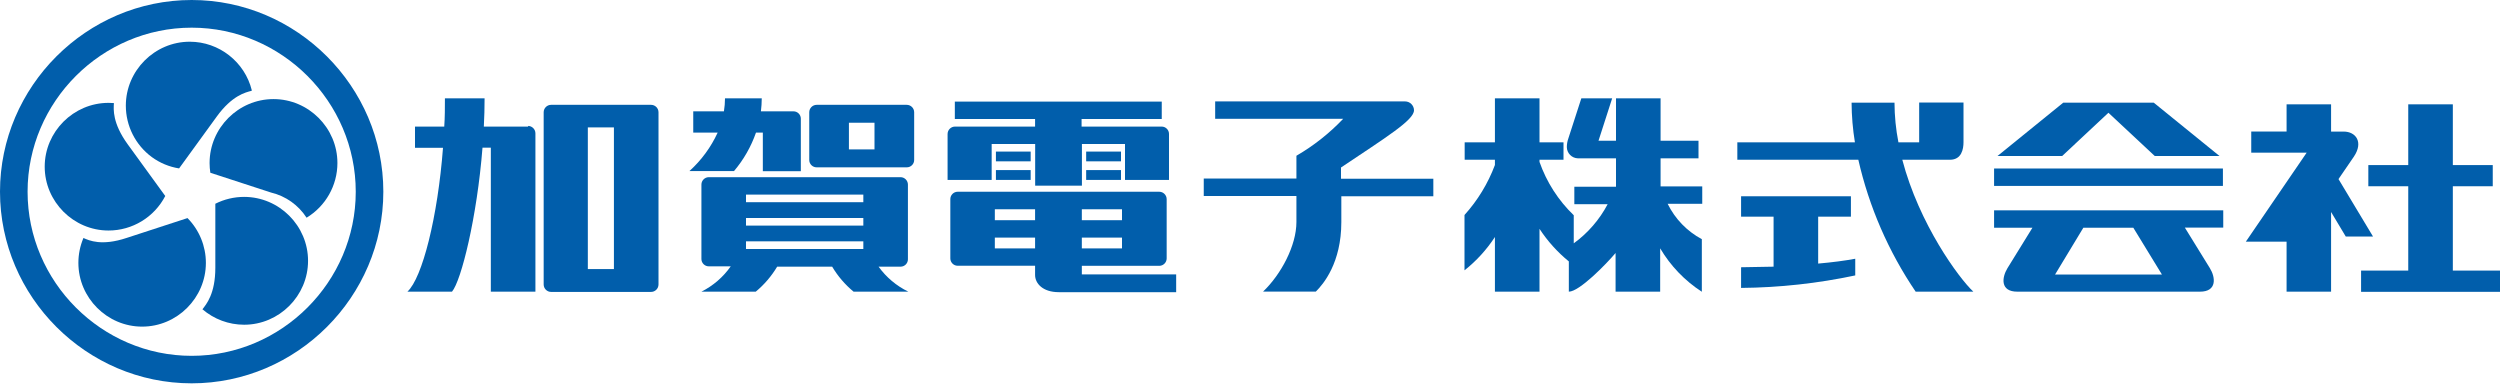 <?xml version="1.0" encoding="UTF-8" standalone="no"?> <svg xmlns="http://www.w3.org/2000/svg" xmlns:xlink="http://www.w3.org/1999/xlink" xmlns:serif="http://www.serif.com/" width="100%" height="100%" viewBox="0 0 300 47" version="1.1" xml:space="preserve" style="fill-rule:evenodd;clip-rule:evenodd;stroke-linejoin:round;stroke-miterlimit:2;"> <path d="M0,23C-0,10.383 10.383,0 23,0C35.617,-0 46,10.383 46,23C46,35.617 35.617,46 23,46C10.383,46 0,35.617 0,23M23,42.7C33.802,42.7 42.69,33.812 42.69,23.01C42.69,12.208 33.802,3.32 23,3.32C12.202,3.32 3.315,12.202 3.31,23C3.31,23.003 3.31,23.007 3.31,23.01C3.31,33.812 12.198,42.7 23,42.7L23,42.7" style="fill:rgb(1,94,171);fill-rule:nonzero;"></path> <path d="M24.28,37.1C25.673,38.304 27.454,38.967 29.296,38.967C33.503,38.967 36.966,35.505 36.966,31.297C36.966,27.09 33.503,23.627 29.296,23.627C28.095,23.627 26.912,23.909 25.84,24.45L25.84,32.13C25.84,35.26 24.76,36.51 24.28,37.13" style="fill:rgb(1,94,171);fill-rule:nonzero;"></path> <path d="M36.78,26.13C39.08,24.744 40.49,22.247 40.49,19.561C40.49,15.353 37.028,11.891 32.82,11.891C28.613,11.891 25.15,15.353 25.15,19.561C25.15,19.952 25.18,20.343 25.24,20.73L32.54,23.11C34.285,23.529 35.804,24.604 36.78,26.11" style="fill:rgb(1,94,171);fill-rule:nonzero;"></path> <path d="M30.22,10.85C29.382,7.43 26.291,5.006 22.77,5.006C18.563,5.006 15.1,8.468 15.1,12.676C15.1,15.111 16.26,17.405 18.22,18.85C19.187,19.556 20.308,20.022 21.49,20.21L26,14C27.83,11.47 29.44,11.09 30.18,10.9" style="fill:rgb(1,94,171);fill-rule:nonzero;"></path> <path d="M13.67,12.37C13.456,12.352 13.24,12.343 13.025,12.343C8.823,12.343 5.365,15.801 5.365,20.003C5.365,24.205 8.823,27.663 13.025,27.663C15.885,27.663 18.517,26.061 19.83,23.52L15.32,17.31C13.48,14.77 13.62,13.12 13.67,12.37" style="fill:rgb(1,94,171);fill-rule:nonzero;"></path> <path d="M10,28.59C9.608,29.526 9.406,30.53 9.406,31.545C9.406,35.741 12.86,39.195 17.056,39.195C21.253,39.195 24.706,35.741 24.706,31.545C24.706,29.534 23.913,27.601 22.5,26.17L15.2,28.55C12.2,29.55 10.7,28.87 10,28.55" style="fill:rgb(1,94,171);fill-rule:nonzero;"></path> <path d="M160.92,20.1C166.4,16.43 169.68,14.41 169.68,13.23C169.675,12.651 169.199,12.175 168.62,12.17L145.82,12.17L145.82,14.26L161.18,14.26C159.53,15.996 157.641,17.488 155.57,18.69L155.57,21.42L144.45,21.42L144.45,23.52L155.57,23.52L155.57,26.65C155.57,29.45 153.75,32.91 151.57,34.99L157.9,34.99C158.81,34.09 160.96,31.54 160.96,26.65L160.96,23.55L172,23.55L172,21.45L160.92,21.45L160.92,20.1Z" style="fill:rgb(1,94,171);fill-rule:nonzero;"></path> <path d="M78.13,12.58L66.13,12.58C65.642,12.58 65.24,12.982 65.24,13.47L65.24,34.14C65.24,34.628 65.642,35.03 66.13,35.03L78.13,35.03C78.618,35.03 79.02,34.628 79.02,34.14L79.02,13.47C79.02,12.982 78.618,12.58 78.13,12.58M73.67,32.29L70.54,32.29L70.54,15.29L73.67,15.29L73.67,32.29Z" style="fill:rgb(1,94,171);fill-rule:nonzero;"></path> <path d="M108.06,21.26L85.06,21.26C84.572,21.26 84.17,21.662 84.17,22.15C84.17,22.15 84.17,31.08 84.17,31.08C84.17,31.563 84.567,31.96 85.05,31.96C85.053,31.96 85.057,31.96 85.06,31.96L87.69,31.96C86.786,33.248 85.576,34.293 84.17,35L90.69,35C91.71,34.153 92.579,33.138 93.26,32L99.86,32C100.537,33.141 101.407,34.156 102.43,35L109,35C107.58,34.311 106.353,33.28 105.43,32L108.06,32C108.063,32 108.067,32 108.07,32C108.553,32 108.95,31.603 108.95,31.12C108.95,31.12 108.95,22.15 108.95,22.15C108.95,21.662 108.548,21.26 108.06,21.26M89.52,23.35L103.6,23.35L103.6,24.26L89.52,24.26L89.52,23.35ZM89.52,26.16L103.6,26.16L103.6,27.07L89.52,27.07L89.52,26.16ZM89.52,28.96L103.6,28.96L103.6,29.88L89.52,29.88L89.52,28.96Z" style="fill:rgb(1,94,171);fill-rule:nonzero;"></path> <path d="M108.78,12.58L98,12.58C97.512,12.58 97.11,12.982 97.11,13.47C97.11,13.47 97.11,19.2 97.11,19.2C97.11,19.683 97.507,20.08 97.99,20.08C97.993,20.08 97.997,20.08 98,20.08L108.81,20.08C108.813,20.08 108.817,20.08 108.82,20.08C109.303,20.08 109.7,19.683 109.7,19.2C109.7,19.2 109.7,13.47 109.7,13.47C109.7,12.982 109.298,12.58 108.81,12.58M104.94,17.93L101.87,17.93L101.87,14.73L104.94,14.73L104.94,17.93Z" style="fill:rgb(1,94,171);fill-rule:nonzero;"></path> <path d="M63.39,15.19L58.06,15.19C58.12,14.06 58.15,12.92 58.15,11.8L53.39,11.8C53.39,12.93 53.39,14.06 53.31,15.19L49.8,15.19L49.8,17.74L53.16,17.74C52.53,26 50.69,33.34 48.89,35L54.24,35C55.35,33.69 57.24,26.08 57.9,17.72L58.9,17.72L58.9,35L64.25,35L64.25,16C64.25,15.512 63.848,15.11 63.36,15.11" style="fill:rgb(1,94,171);fill-rule:nonzero;"></path> <path d="M90.72,15.91L91.54,15.91L91.54,20.54L96.1,20.54L96.1,14.25C96.1,14.247 96.1,14.243 96.1,14.24C96.1,13.757 95.703,13.36 95.22,13.36C95.22,13.36 91.31,13.36 91.31,13.36C91.374,12.842 91.408,12.322 91.41,11.8L87,11.8C86.998,12.323 86.955,12.844 86.87,13.36L83.19,13.36L83.19,15.91L86.12,15.91C85.315,17.664 84.161,19.236 82.73,20.53L88.08,20.53C89.236,19.165 90.131,17.599 90.72,15.91" style="fill:rgb(1,94,171);fill-rule:nonzero;"></path> <path d="M119,17.28L124.22,17.28L124.22,22.28L129.83,22.28L129.83,17.28L135,17.28L135,21.59L140.28,21.59L140.28,16.08C140.28,16.077 140.28,16.073 140.28,16.07C140.28,15.587 139.883,15.19 139.4,15.19C139.4,15.19 129.79,15.19 129.79,15.19L129.79,14.28L139.41,14.28L139.41,12.19L114.58,12.19L114.58,14.28L124.21,14.28L124.21,15.19L114.6,15.19C114.112,15.19 113.71,15.592 113.71,16.08L113.71,21.59L119,21.59L119,17.28Z" style="fill:rgb(1,94,171);fill-rule:nonzero;"></path> <path d="M129.82,31.9L139.1,31.9C139.103,31.9 139.107,31.9 139.11,31.9C139.598,31.9 140,31.498 140,31.01C140,31.007 140,31.003 140,31L140,23.9C140,23.412 139.598,23.01 139.11,23.01C139.11,23.01 114.92,23.01 114.92,23.01C114.437,23.01 114.04,23.407 114.04,23.89C114.04,23.893 114.04,23.897 114.04,23.9L114.04,31C114.04,31.003 114.04,31.007 114.04,31.01C114.04,31.493 114.437,31.89 114.92,31.89C114.92,31.89 124.21,31.89 124.21,31.89L124.21,33C124.21,34 125.12,35.06 127.05,35.06L141.14,35.06L141.14,32.93L129.82,32.93L129.82,31.9ZM134.64,29.81L129.82,29.81L129.82,28.51L134.64,28.51L134.64,29.81ZM134.64,26.42L129.82,26.42L129.82,25.11L134.64,25.11L134.64,26.42ZM119.38,25.11L124.21,25.11L124.21,26.42L119.38,26.42L119.38,25.11ZM119.38,28.51L124.21,28.51L124.21,29.81L119.38,29.81L119.38,28.51Z" style="fill:rgb(1,94,171);fill-rule:nonzero;"></path> <rect x="119.51" y="20.41" width="4.17" height="1.18" style="fill:rgb(1,94,171);"></rect> <rect x="119.51" y="18.19" width="4.17" height="1.17" style="fill:rgb(1,94,171);"></rect> <rect x="130.34" y="20.41" width="4.18" height="1.18" style="fill:rgb(1,94,171);"></rect> <rect x="130.34" y="18.19" width="4.18" height="1.17" style="fill:rgb(1,94,171);"></rect> <path d="M200.22,24.46L204.27,24.46L204.27,22.37L199.27,22.37L199.27,19L203.82,19L203.82,16.89L199.27,16.89L199.27,11.8L193.92,11.8L193.92,16.89L191.82,16.89L193.46,11.8L189.76,11.8L188.19,16.65C188.078,16.972 188.021,17.31 188.02,17.65C188.025,18.381 188.619,18.984 189.35,19L193.92,19L193.92,22.41L188.92,22.41L188.92,24.5L192.92,24.5C191.941,26.358 190.549,27.966 188.85,29.2L188.85,25.83C186.998,24.048 185.591,21.855 184.74,19.43L184.74,19.17L187.62,19.17L187.62,17.08L184.74,17.08L184.74,11.8L179.39,11.8L179.39,17.08L175.76,17.08L175.76,19.17L179.39,19.17L179.39,19.8C178.561,22.012 177.323,24.047 175.74,25.8L175.74,32.44C177.164,31.312 178.397,29.961 179.39,28.44L179.39,35L184.74,35L184.74,27.46C185.706,28.936 186.893,30.255 188.26,31.37L188.26,35C189.52,35 192.74,31.7 193.87,30.36L193.87,35L199.22,35L199.22,29.8C200.46,31.901 202.172,33.685 204.22,35.01L204.22,28.7C202.443,27.752 201.008,26.268 200.12,24.46" style="fill:rgb(1,94,171);fill-rule:nonzero;"></path> <path d="M218.18,26L222.11,26L222.11,23.55L208.93,23.55L208.93,26L212.83,26L212.83,32C211.57,32 210.27,32.07 208.93,32.07L208.93,34.55C213.535,34.51 218.125,34.007 222.63,33.05L222.63,31.05C221.4,31.28 219.88,31.48 218.18,31.63L218.18,26Z" style="fill:rgb(1,94,171);fill-rule:nonzero;"></path> <path d="M228.27,19.17L234,19.17C235.4,19.17 235.62,17.87 235.62,17.08L235.62,12.3L230.3,12.3L230.3,17.08L227.81,17.08C227.503,15.512 227.346,13.918 227.34,12.32L222.19,12.32C222.198,13.915 222.332,15.506 222.59,17.08L208.48,17.08L208.48,19.17L223,19.17C224.289,24.829 226.622,30.197 229.88,35L236.8,35C235.07,33.38 230.3,26.9 228.27,19.15" style="fill:rgb(1,94,171);fill-rule:nonzero;"></path> <rect x="239.29" y="20.22" width="27.46" height="2.09" style="fill:rgb(1,94,171);"></rect> <path d="M239.29,27.33L243.89,27.33L240.89,32.19C240.22,33.3 240,35 242.08,35L264,35C266.06,35 265.87,33.28 265.18,32.17L262.18,27.31L266.79,27.31L266.79,25.24L239.29,25.24L239.29,27.33ZM259.43,32.94L246.61,32.94L250,27.33L256,27.33L259.43,32.94Z" style="fill:rgb(1,94,171);fill-rule:nonzero;"></path> <path d="M253.01,13.53L258.57,18.72L266.34,18.72L258.45,12.32L247.59,12.32L239.7,18.72L247.46,18.72L253.01,13.53Z" style="fill:rgb(1,94,171);fill-rule:nonzero;"></path> <path d="M294.34,32.47L294.34,22.35L299.13,22.35L299.13,19.81L294.34,19.81L294.34,12.52L288.99,12.52L288.99,19.81L284.2,19.81L284.2,22.35L288.99,22.35L288.99,32.47L283.33,32.47L283.33,35.02L300,35.02L300,32.47L294.34,32.47Z" style="fill:rgb(1,94,171);fill-rule:nonzero;"></path> <path d="M284.76,28.38L280.62,21.49L282.47,18.79C283.65,17.02 282.67,15.79 281.25,15.79L279.73,15.79L279.73,12.52L274.39,12.52L274.39,15.78L270.15,15.78L270.15,18.32L276.8,18.32L269.5,29L274.39,29L274.39,35L279.73,35L279.73,25.44L281.49,28.38L284.76,28.38Z" style="fill:rgb(1,94,171);fill-rule:nonzero;"></path> </svg> 